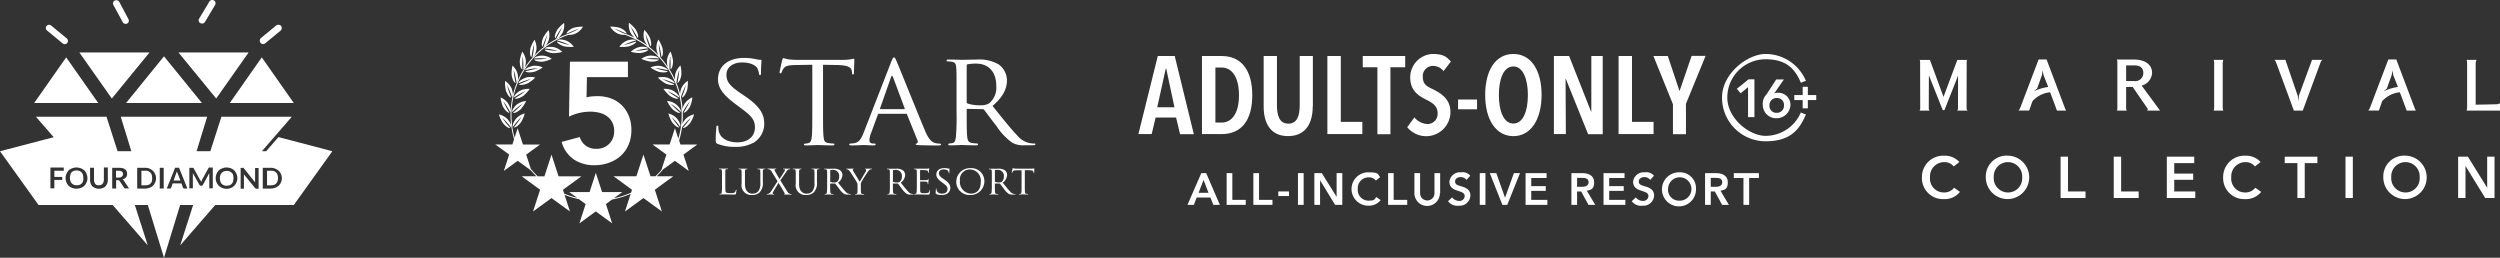 <svg xmlns="http://www.w3.org/2000/svg" width="456.3" height="47.042" viewBox="0 0 456.3 47.042">
  <rect x="0" y="0" width="456.3" height="47.042" fill="#333333" stroke="none"/>
  <g id="Grupo_208" data-name="Grupo 208" transform="translate(-6912 -3915)">
    <g id="Capa_1" data-name="Capa 1" transform="translate(6912 3914.991)">
      <g id="Grupo_204" data-name="Grupo 204" transform="translate(18.8)">
        <g id="Grupo_202" data-name="Grupo 202">
          <path id="Trazado_1522" data-name="Trazado 1522" d="M337.79,30.38a2.144,2.144,0,0,0-1.71-.78,2.589,2.589,0,0,0-2.61,2.76,2.523,2.523,0,0,0,2.55,2.78,2.208,2.208,0,0,0,1.83-.87l1.08.76a3.537,3.537,0,0,1-2.92,1.32,3.838,3.838,0,0,1-4.02-3.98,3.881,3.881,0,0,1,4.09-3.94,3.526,3.526,0,0,1,2.74,1.15l-1.02.81Z" fill="#fff"/>
          <path id="Trazado_1523" data-name="Trazado 1523" d="M347.68,28.42a3.961,3.961,0,1,1-4.03,3.94A3.8,3.8,0,0,1,347.68,28.42Zm.01,6.72a2.587,2.587,0,0,0,2.6-2.78,2.6,2.6,0,1,0-5.19,0A2.607,2.607,0,0,0,347.69,35.14Z" fill="#fff"/>
          <path id="Trazado_1524" data-name="Trazado 1524" d="M357.31,28.61h1.34v6.35h3.2v1.19H357.3V28.61Z" fill="#fff"/>
          <path id="Trazado_1525" data-name="Trazado 1525" d="M367.01,28.61h1.34v6.35h3.2v1.19H367V28.61Z" fill="#fff"/>
          <path id="Trazado_1526" data-name="Trazado 1526" d="M376.7,28.61h4.99v1.17h-3.65V31.7h3.46v1.13h-3.46v2.13h3.84v1.19h-5.19V28.61Z" fill="#fff"/>
          <path id="Trazado_1527" data-name="Trazado 1527" d="M392.77,30.38a2.144,2.144,0,0,0-1.71-.78,2.589,2.589,0,0,0-2.61,2.76A2.523,2.523,0,0,0,391,35.14a2.208,2.208,0,0,0,1.83-.87l1.08.76a3.537,3.537,0,0,1-2.92,1.32,3.838,3.838,0,0,1-4.02-3.98,3.881,3.881,0,0,1,4.09-3.94,3.526,3.526,0,0,1,2.74,1.15l-1.02.81Z" fill="#fff"/>
          <path id="Trazado_1528" data-name="Trazado 1528" d="M400.52,29.78h-2.31V28.61h5.96v1.17h-2.31v6.37h-1.34V29.78Z" fill="#fff"/>
          <path id="Trazado_1529" data-name="Trazado 1529" d="M409.3,28.61h1.34v7.54H409.3Z" fill="#fff"/>
          <path id="Trazado_1530" data-name="Trazado 1530" d="M420.23,28.42a3.961,3.961,0,1,1-4.03,3.94A3.8,3.8,0,0,1,420.23,28.42Zm.01,6.72a2.587,2.587,0,0,0,2.6-2.78,2.6,2.6,0,1,0-5.19,0A2.607,2.607,0,0,0,420.24,35.14Z" fill="#fff"/>
          <path id="Trazado_1531" data-name="Trazado 1531" d="M429.86,28.61h1.78l3.5,5.64h.02V28.61h1.34v7.54h-1.7l-3.58-5.82h-.02v5.82h-1.34Z" fill="#fff"/>
        </g>
        <g id="Grupo_203" data-name="Grupo 203">
          <path id="Trazado_1532" data-name="Trazado 1532" d="M338.6,13.78l-2.5,6.33h-.31l-2.53-6.36-.02,6.05a.515.515,0,0,0,.17.4H331.5a.436.436,0,0,0,.18-.37l-.02-8.48c0-.31-.09-.4-.09-.4h1.88l2.48,6.75,2.52-6.75h1.83a.55.55,0,0,0-.12.4l-.02,8.45a.511.511,0,0,0,.21.4H338.4a.43.43,0,0,0,.17-.4l.02-6.02Z" fill="#fff"/>
          <path id="Trazado_1533" data-name="Trazado 1533" d="M356.64,20.2l-1.25-3.35a4.962,4.962,0,0,0-3.22,1.62l-.61,1.72h-1.97s.18-.09.35-.52l3.35-8.81h1.45l3.34,8.84a3.907,3.907,0,0,0,.23.5h-1.68Zm-4.24-3.51a8.737,8.737,0,0,1,2.64-.81l-.85-2.15-.15-.87-.15.87-.88,2.45-.59.5Z" fill="#fff"/>
          <path id="Trazado_1534" data-name="Trazado 1534" d="M373.16,19.81l-2.7-3.93h-1.2v3.93c0,.34.18.38.18.38h-1.89s.11,0,.11-.38V11.29a.868.868,0,0,0-.11-.41h3.22c1.52,0,3.23.64,3.23,2.45a2.533,2.533,0,0,1-1.91,2.3l3.37,4.57h-2.39a.3.3,0,0,0,.09-.4Zm-.76-6.48c0-1.22-1.02-1.39-1.63-1.39h-1.51v2.87h1.51A1.464,1.464,0,0,0,372.4,13.33Z" fill="#fff"/>
          <path id="Trazado_1535" data-name="Trazado 1535" d="M385.22,20.2s.11-.11.11-.63v-8a1.13,1.13,0,0,0-.11-.63H387a2.438,2.438,0,0,0-.11.63v8a1.7,1.7,0,0,0,.11.63Z" fill="#fff"/>
          <path id="Trazado_1536" data-name="Trazado 1536" d="M405.12,10.93a.853.853,0,0,0-.37.47l-3.25,8.8h-1.62l-3.25-8.8a.852.852,0,0,0-.34-.47h2.04l2.27,6.62.09.95.11-1.05,2.39-6.51h1.91Z" fill="#fff"/>
          <path id="Trazado_1537" data-name="Trazado 1537" d="M420.47,20.2l-1.25-3.35A4.962,4.962,0,0,0,416,18.47l-.61,1.72h-1.97s.18-.09.35-.52l3.35-8.81h1.45l3.34,8.84a3.907,3.907,0,0,0,.23.5h-1.68Zm-4.24-3.51a8.737,8.737,0,0,1,2.64-.81l-.85-2.15-.15-.87-.15.87-.88,2.45-.59.5Z" fill="#fff"/>
          <path id="Trazado_1538" data-name="Trazado 1538" d="M433.24,10.95a1.215,1.215,0,0,0-.18.64v7.53l3.81-.08a1.121,1.121,0,0,0,.63-.2V20.2h-6.11s.11-.12.11-.63V11.58c0-.53-.11-.64-.11-.64h1.86Z" fill="#fff"/>
        </g>
      </g>
      <g id="Grupo_206" data-name="Grupo 206">
        <path id="Trazado_1539" data-name="Trazado 1539" d="M45.38,9.58H32.57l6.89,8.41Z" fill="#fff"/>
        <path id="Trazado_1540" data-name="Trazado 1540" d="M27.29,9.58H14.48l5.93,8.41Z" fill="#fff"/>
        <path id="Trazado_1541" data-name="Trazado 1541" d="M41.94,18.81H53.62l-5.84-8.33Z" fill="#fff"/>
        <path id="Trazado_1542" data-name="Trazado 1542" d="M12.08,10.48,6.24,18.81H17.93Z" fill="#fff"/>
        <path id="Trazado_1543" data-name="Trazado 1543" d="M29.93,18.81h6.93l-6.93-8.52-6.92,8.52Z" fill="#fff"/>
        <path id="Trazado_1544" data-name="Trazado 1544" d="M22.41,4.07a.6.6,0,0,0,.8.23.575.575,0,0,0,.24-.78L21.77.35a.638.638,0,0,0-.84-.23.565.565,0,0,0-.24.78l1.72,3.17Z" fill="#fff"/>
        <path id="Trazado_1545" data-name="Trazado 1545" d="M36.58,4.23A.612.612,0,0,0,37.42,4L39.26.91a.609.609,0,0,0-.2-.82.631.631,0,0,0-.84.2L36.34,3.42a.585.585,0,0,0,.24.82Z" fill="#fff"/>
        <path id="Trazado_1546" data-name="Trazado 1546" d="M8.6,5.59,11.4,7.9a.587.587,0,0,0,.84-.82L12.16,7,9.36,4.69a.588.588,0,0,0-.84.04.557.557,0,0,0,.04.82A.039.039,0,0,1,8.6,5.59Z" fill="#fff"/>
        <path id="Trazado_1547" data-name="Trazado 1547" d="M48.42,7.9l2.8-2.31a.646.646,0,0,0,.08-.86.7.7,0,0,0-.88-.08l-2.8,2.31a.646.646,0,0,0-.08.86A.616.616,0,0,0,48.42,7.9Z" fill="#fff"/>
        <g id="Grupo_205" data-name="Grupo 205">
          <path id="Trazado_1548" data-name="Trazado 1548" d="M27.45,31.52a1.228,1.228,0,0,0-.4-.27,1.1,1.1,0,0,0-.52-.08h-.72v2.66h.76a2.341,2.341,0,0,0,.52-.08.981.981,0,0,0,.4-.27.921.921,0,0,0,.24-.43,2.371,2.371,0,0,0,.04-.55,2.989,2.989,0,0,0-.08-.59.8.8,0,0,0-.24-.39Z" fill="#fff"/>
          <path id="Trazado_1549" data-name="Trazado 1549" d="M42.3,31.56a1.153,1.153,0,0,0-.92-.35,2.341,2.341,0,0,0-.52.08,1.651,1.651,0,0,0-.4.27.921.921,0,0,0-.24.43,1.817,1.817,0,0,0,0,1.13.921.921,0,0,0,.24.43,1.228,1.228,0,0,0,.4.27,1.1,1.1,0,0,0,.52.08,2.341,2.341,0,0,0,.52-.08.981.981,0,0,0,.4-.27.921.921,0,0,0,.24-.43.355.355,0,0,1,.02-.1,3.443,3.443,0,0,0,.06-.53,2.275,2.275,0,0,0-.08-.55.8.8,0,0,0-.24-.39Z" fill="#fff"/>
          <path id="Trazado_1550" data-name="Trazado 1550" d="M32.37,31.52s-.03-.08-.04-.12a.564.564,0,0,0-.04-.12l-.08.23s-.03.07-.04.1a.3.3,0,0,1-.04.1l-.44,1.25h1.24l-.48-1.25a1.883,1.883,0,0,0-.08-.2Z" fill="#fff"/>
          <path id="Trazado_1551" data-name="Trazado 1551" d="M22.45,31.76a.492.492,0,0,0-.2-.43,1.042,1.042,0,0,0-.6-.16h-.48v1.25h.48a1.107,1.107,0,0,0,.36-.04.837.837,0,0,0,.24-.16.4.4,0,0,0,.16-.2.571.571,0,0,0,.04-.27Z" fill="#fff"/>
          <path id="Trazado_1552" data-name="Trazado 1552" d="M50.82,25.03l-2.24,2.58H47.8l5.46-6.29H40.41l-2.02,6.29H35.88l1.93-6.29H22.04l1.93,6.29H21.46l-2.02-6.29H6.56L9.8,25.05,0,27.61l7.04,9.82H20.57l6.4,7.36-2.36-7.36h2.37l2.95,9.62,2.95-9.62h2.37l-2.36,7.36,6.39-7.36H53.62l7.04-9.82ZM11.64,30.62v.55H9.92V32.3h1.44v.55H9.92v1.53H9.2V30.59h2.44v.04Zm4.16,2.66a2.235,2.235,0,0,1-.4.63,1.722,1.722,0,0,1-.64.39,2.208,2.208,0,0,1-1.6,0,2.117,2.117,0,0,1-.64-.39,2.1,2.1,0,0,1-.4-.63,2.025,2.025,0,0,1,0-1.53,2.235,2.235,0,0,1,.4-.63,1.722,1.722,0,0,1,.64-.39,2.208,2.208,0,0,1,1.6,0,2.117,2.117,0,0,1,.64.39,1.7,1.7,0,0,1,.4.63,2.458,2.458,0,0,1,.16.74,1.706,1.706,0,0,1-.16.78Zm3.88-.39a1.759,1.759,0,0,1-.12.63,2.2,2.2,0,0,1-.32.51,1.386,1.386,0,0,1-.52.31,1.874,1.874,0,0,1-1.32,0,2.649,2.649,0,0,1-.52-.31,1.374,1.374,0,0,1-.32-.51,1.759,1.759,0,0,1-.12-.63V30.62h.72v2.27a.688.688,0,0,0,.08.39,1.018,1.018,0,0,0,.16.31.717.717,0,0,0,.28.2,1.5,1.5,0,0,0,.4.04,1.168,1.168,0,0,0,.36-.08.717.717,0,0,0,.28-.2.832.832,0,0,0,.16-.31,1.355,1.355,0,0,0,.08-.39V30.58h.72v2.31Zm3.24,1.53s-.12,0-.16-.04l-.12-.12-.8-1.21-.12-.12a.907.907,0,0,0-.16-.04H21.2v1.53h-.72V30.63h1.2a3.8,3.8,0,0,1,.59.06.277.277,0,0,1,.09.01,1.505,1.505,0,0,1,.48.23.905.905,0,0,1,.28.35.235.235,0,0,0,.02.08,1.35,1.35,0,0,1,.06.35,1.048,1.048,0,0,1-.04.35.762.762,0,0,1-.16.31l-.06.06a.525.525,0,0,1-.22.17,1.421,1.421,0,0,1-.36.16.73.73,0,0,1,.24.23l.96,1.41h-.64Zm5.4-1.13a1.644,1.644,0,0,1-1,.98,2.586,2.586,0,0,1-.8.16H25.04V30.64h1.48a1.791,1.791,0,0,1,.8.16,1.885,1.885,0,0,1,1.16,1.72,1.706,1.706,0,0,1-.16.78Zm1.56,1.13h-.72V30.63h.72Zm3.76,0s-.12,0-.16-.04-.08-.08-.08-.12l-.28-.78h-1.6l-.28.78a.575.575,0,0,1-.08.12c-.04.04-.08.04-.16.04h-.56l1.52-3.79h.72l1.52,3.79Zm5.2-.04H38.2V31.6l-1.16,2.15-.12.12a.414.414,0,0,1-.16.04h-.08s-.12,0-.16-.04l-.12-.12L35.2,31.6v2.78h-.64V30.63h.72l.04.04a.14.14,0,0,1,.04.08l1.16,2.11a.746.746,0,0,1,.12.16.69.69,0,0,1,.04.1.69.69,0,0,0,.04.1l.08-.2s.03-.07.04-.1a.69.69,0,0,1,.04-.1l1.16-2.11s0-.03.02-.04a.052.052,0,0,0,.02-.04l.04-.04h.72v3.79Zm4.32-1.09a1.822,1.822,0,0,1-1,1.02,2.08,2.08,0,0,1-1.6,0,1.892,1.892,0,0,1-1.04-1.02,2.025,2.025,0,0,1,0-1.53,2.235,2.235,0,0,1,.4-.63,1.722,1.722,0,0,1,.64-.39,2.08,2.08,0,0,1,1.6,0,1.707,1.707,0,0,1,1,1.02,1.65,1.65,0,0,1,.16.74,1.706,1.706,0,0,1-.16.78Zm4.04,1.17h-.36a.4.4,0,0,1-.16-.04.209.209,0,0,0-.06-.04c-.02,0-.04-.02-.06-.04l-2.04-2.5v2.62h-.6V30.67l.48-.04h.04a.039.039,0,0,1,.04.04l.04.08,2.04,2.54V30.67h.64v3.79Zm4.08-1.17a1.625,1.625,0,0,1-.4.59,1.722,1.722,0,0,1-.64.39,2.586,2.586,0,0,1-.8.16H47.96V30.64h1.48a1.791,1.791,0,0,1,.8.16,2.117,2.117,0,0,1,.64.39,1.927,1.927,0,0,1,.4.59,1.65,1.65,0,0,1,.16.74,1.706,1.706,0,0,1-.16.78Z" fill="#fff"/>
          <path id="Trazado_1553" data-name="Trazado 1553" d="M50.42,31.52a1.153,1.153,0,0,0-.92-.35h-.76v2.66h.76a2.341,2.341,0,0,0,.52-.08.981.981,0,0,0,.4-.27.921.921,0,0,0,.24-.43,1.931,1.931,0,0,0,0-1.1A.921.921,0,0,0,50.42,31.52Z" fill="#fff"/>
          <path id="Trazado_1554" data-name="Trazado 1554" d="M14.89,31.48a1.228,1.228,0,0,0-.4-.27,1.546,1.546,0,0,0-1.04,0,.981.981,0,0,0-.4.27h0a.855.855,0,0,0-.2.43,1.817,1.817,0,0,0,0,1.13.921.921,0,0,0,.24.43,1.228,1.228,0,0,0,.4.27,1.546,1.546,0,0,0,1.04,0,.981.981,0,0,0,.4-.27.921.921,0,0,0,.24-.43,2.371,2.371,0,0,0,.04-.55,2.989,2.989,0,0,0-.08-.59.921.921,0,0,0-.24-.43Z" fill="#fff"/>
        </g>
      </g>
      <g id="Grupo_207" data-name="Grupo 207">
        <path id="Trazado_1555" data-name="Trazado 1555" d="M95.09,22.33a6.462,6.462,0,0,0,.68-1.61,3.2,3.2,0,0,0-1.56.93c-.49.63-.74,1.26-.57,1.5a12.6,12.6,0,0,1,1.56-1.82,18.613,18.613,0,0,1-1.42,1.92c.27.1.82-.29,1.31-.93Z" fill="#fff"/>
        <path id="Trazado_1556" data-name="Trazado 1556" d="M93.14,23.36a19.594,19.594,0,0,1-1.49-1.87,11.525,11.525,0,0,1,1.62,1.76c.16-.25-.11-.87-.62-1.48a3.224,3.224,0,0,0-1.59-.88,6.125,6.125,0,0,0,.73,1.59c.51.61,1.07.99,1.34.88Z" fill="#fff"/>
        <path id="Trazado_1557" data-name="Trazado 1557" d="M94.33,19.08c-.59.54-.95,1.12-.82,1.38a12.466,12.466,0,0,1,1.85-1.52,19.787,19.787,0,0,1-1.73,1.65c.25.15.86-.15,1.45-.68a6.325,6.325,0,0,0,.95-1.47,3.163,3.163,0,0,0-1.69.65Z" fill="#fff"/>
        <path id="Trazado_1558" data-name="Trazado 1558" d="M92.98,20.58a18.818,18.818,0,0,1-1.14-2.1,11.369,11.369,0,0,1,1.29,2.02c.2-.21.04-.87-.36-1.57a3.186,3.186,0,0,0-1.41-1.14,6.318,6.318,0,0,0,.44,1.69c.4.69.88,1.16,1.17,1.1Z" fill="#fff"/>
        <path id="Trazado_1559" data-name="Trazado 1559" d="M94.89,16.58c-.68.43-1.12.93-1.05,1.22a11.507,11.507,0,0,1,2.09-1.17,19.311,19.311,0,0,1-1.99,1.32c.22.19.87,0,1.55-.42a6.442,6.442,0,0,0,1.19-1.29,3.265,3.265,0,0,0-1.78.34Z" fill="#fff"/>
        <path id="Trazado_1560" data-name="Trazado 1560" d="M93.3,17.82a19.107,19.107,0,0,1-.76-2.27,11.725,11.725,0,0,1,.92,2.21c.23-.18.19-.85-.08-1.61a3.2,3.2,0,0,0-1.19-1.37,6.274,6.274,0,0,0,.14,1.75c.27.75.67,1.3.96,1.29Z" fill="#fff"/>
        <path id="Trazado_1561" data-name="Trazado 1561" d="M95.88,14.21c-.74.3-1.27.72-1.25,1.01a12.373,12.373,0,0,1,2.26-.79,19.1,19.1,0,0,1-2.19.95c.19.22.86.15,1.6-.15a6.071,6.071,0,0,0,1.39-1.06,3.245,3.245,0,0,0-1.81.03Z" fill="#fff"/>
        <path id="Trazado_1562" data-name="Trazado 1562" d="M94.1,15.15a17.753,17.753,0,0,1-.35-2.37,11.5,11.5,0,0,1,.53,2.34c.26-.13.34-.81.2-1.59a3.19,3.19,0,0,0-.94-1.55,6.3,6.3,0,0,0-.16,1.74c.14.79.43,1.39.72,1.43Z" fill="#fff"/>
        <path id="Trazado_1563" data-name="Trazado 1563" d="M97.26,12.04c-.78.17-1.38.49-1.4.78a12.44,12.44,0,0,1,2.36-.39,19.7,19.7,0,0,1-2.33.56c.14.25.82.3,1.6.13a6.135,6.135,0,0,0,1.56-.8,3.2,3.2,0,0,0-1.79-.29Z" fill="#fff"/>
        <path id="Trazado_1564" data-name="Trazado 1564" d="M95.34,12.67a19.884,19.884,0,0,1,.06-2.39,11.876,11.876,0,0,1,.11,2.39c.28-.09.47-.74.47-1.54a3.221,3.221,0,0,0-.65-1.69,6.24,6.24,0,0,0-.46,1.69c0,.8.18,1.45.46,1.54Z" fill="#fff"/>
        <path id="Trazado_1565" data-name="Trazado 1565" d="M99,10.15c-.8.03-1.44.25-1.52.53a12.7,12.7,0,0,1,2.4.03,20,20,0,0,1-2.39.15c.1.27.75.44,1.55.41a6.168,6.168,0,0,0,1.67-.52A3.124,3.124,0,0,0,99,10.16Z" fill="#fff"/>
        <path id="Trazado_1566" data-name="Trazado 1566" d="M97,10.43a17.066,17.066,0,0,1,.48-2.34,12.539,12.539,0,0,1-.3,2.38c.29-.04.59-.64.73-1.43a3.207,3.207,0,0,0-.35-1.78,6.449,6.449,0,0,0-.75,1.58c-.14.79-.07,1.46.19,1.59Z" fill="#fff"/>
        <path id="Trazado_1567" data-name="Trazado 1567" d="M102.62,9.48a3.212,3.212,0,0,0-1.59-.88c-.79-.11-1.46,0-1.59.26a11.573,11.573,0,0,1,2.35.45,20.576,20.576,0,0,1-2.38-.27c.05.29.66.56,1.46.67a6.313,6.313,0,0,0,1.74-.22Z" fill="#fff"/>
        <path id="Trazado_1568" data-name="Trazado 1568" d="M99.9,6.3a15.96,15.96,0,0,1-.71,2.29c.29.01.7-.53.97-1.28a3.171,3.171,0,0,0-.03-1.81,6.046,6.046,0,0,0-1.01,1.43c-.28.75-.32,1.42-.09,1.6a19.876,19.876,0,0,1,.88-2.22Z" fill="#fff"/>
        <path id="Trazado_1569" data-name="Trazado 1569" d="M101.66,7.56c0,.29.56.67,1.32.91a6.273,6.273,0,0,0,1.75.08,3.186,3.186,0,0,0-1.41-1.14c-.76-.25-1.44-.26-1.61-.02a11.428,11.428,0,0,1,2.24.85,19.816,19.816,0,0,1-2.29-.68Z" fill="#fff"/>
        <path id="Trazado_1570" data-name="Trazado 1570" d="M102.6,4.95a15.2,15.2,0,0,1-1.1,2.13c.28.06.78-.4,1.18-1.09a3.212,3.212,0,0,0,.28-1.79,6.1,6.1,0,0,0-1.24,1.23c-.4.69-.56,1.35-.37,1.56A18.727,18.727,0,0,1,102.6,4.95Z" fill="#fff"/>
        <path id="Trazado_1571" data-name="Trazado 1571" d="M124.13,23.15c.17-.24-.08-.87-.57-1.5a3.2,3.2,0,0,0-1.56-.93,5.951,5.951,0,0,0,.68,1.61c.49.63,1.04,1.03,1.31.93a19.777,19.777,0,0,1-1.42-1.92,11.5,11.5,0,0,1,1.56,1.82Z" fill="#fff"/>
        <path id="Trazado_1572" data-name="Trazado 1572" d="M124.26,20.46c.12-.26-.23-.84-.82-1.38a3.19,3.19,0,0,0-1.69-.65,6.121,6.121,0,0,0,.95,1.47c.59.54,1.2.83,1.45.68a17.228,17.228,0,0,1-1.73-1.65,11.4,11.4,0,0,1,1.85,1.52Z" fill="#fff"/>
        <path id="Trazado_1573" data-name="Trazado 1573" d="M122.88,16.58a3.166,3.166,0,0,0-1.78-.34,6.442,6.442,0,0,0,1.19,1.29c.68.43,1.33.61,1.55.42a19.311,19.311,0,0,1-1.99-1.32,12.168,12.168,0,0,1,2.09,1.17c.07-.28-.37-.79-1.05-1.22Z" fill="#fff"/>
        <path id="Trazado_1574" data-name="Trazado 1574" d="M121.89,14.21a3.237,3.237,0,0,0-1.81-.03,6.321,6.321,0,0,0,1.39,1.06c.74.3,1.41.37,1.6.15a18.329,18.329,0,0,1-2.19-.95,12.121,12.121,0,0,1,2.26.79c.02-.29-.51-.71-1.25-1.01Z" fill="#fff"/>
        <path id="Trazado_1575" data-name="Trazado 1575" d="M120.51,12.04a3.2,3.2,0,0,0-1.79.29,6.136,6.136,0,0,0,1.56.8c.78.17,1.45.12,1.6-.13a17.869,17.869,0,0,1-2.33-.56,11.667,11.667,0,0,1,2.36.39c-.03-.29-.62-.61-1.4-.78Z" fill="#fff"/>
        <path id="Trazado_1576" data-name="Trazado 1576" d="M120.29,10.68c-.08-.28-.72-.5-1.52-.53a3.212,3.212,0,0,0-1.71.59,6.168,6.168,0,0,0,1.67.52c.8.03,1.45-.13,1.55-.41a18.067,18.067,0,0,1-2.39-.15,11.846,11.846,0,0,1,2.4-.03Z" fill="#fff"/>
        <path id="Trazado_1577" data-name="Trazado 1577" d="M116.73,8.59a3.269,3.269,0,0,0-1.59.88,6.313,6.313,0,0,0,1.74.22c.79-.11,1.41-.38,1.46-.67a20.345,20.345,0,0,1-2.38.27,12.492,12.492,0,0,1,2.35-.45c-.12-.26-.79-.36-1.59-.26Z" fill="#fff"/>
        <path id="Trazado_1578" data-name="Trazado 1578" d="M114.46,7.41a3.186,3.186,0,0,0-1.41,1.14,6.273,6.273,0,0,0,1.75-.08c.76-.25,1.32-.62,1.32-.91a19.816,19.816,0,0,1-2.29.68,12.116,12.116,0,0,1,2.24-.85c-.17-.24-.85-.22-1.61.02Z" fill="#fff"/>
        <path id="Trazado_1579" data-name="Trazado 1579" d="M103.87,21.29a8.6,8.6,0,0,1,1.85-.66,8.731,8.731,0,0,1,2.03-.24,6.78,6.78,0,0,1,1.65.2,4.011,4.011,0,0,1,1.39.63,3.168,3.168,0,0,1,.96,1.12,3.525,3.525,0,0,1,.35,1.65,3.216,3.216,0,0,1-.24,1.26,3.127,3.127,0,0,1-.67,1.01,3.066,3.066,0,0,1-1.02.67,3.419,3.419,0,0,1-1.3.24,3.157,3.157,0,0,1-1.97-.58,3.057,3.057,0,0,1-1.08-1.57l-3.31.89a5.719,5.719,0,0,0,2.22,3.2,6.622,6.622,0,0,0,3.79,1.05,7.681,7.681,0,0,0,2.65-.45,6.366,6.366,0,0,0,2.14-1.27,5.766,5.766,0,0,0,1.42-2.02,6.791,6.791,0,0,0,.51-2.69,6.7,6.7,0,0,0-.46-2.55,5.885,5.885,0,0,0-1.27-1.94,5.447,5.447,0,0,0-1.96-1.25,7.038,7.038,0,0,0-2.51-.43c-.33,0-.69.02-1.06.05a4.505,4.505,0,0,0-.93.18l.08-3.7h7.48V11.26H104.03l-.18,10.02Z" fill="#fff"/>
        <path id="Trazado_1580" data-name="Trazado 1580" d="M124.2,26.41l-.25-.77a16.052,16.052,0,0,0,.54-2.4h0a12.66,12.66,0,0,1,1.62-1.76,18.091,18.091,0,0,1-1.49,1.87c.27.11.83-.27,1.34-.88a6.125,6.125,0,0,0,.73-1.59,3.224,3.224,0,0,0-1.59.88,3.6,3.6,0,0,0-.55.86,15.266,15.266,0,0,0,.07-2.13h0a12.416,12.416,0,0,1,1.29-2.02,17.966,17.966,0,0,1-1.14,2.1c.28.06.77-.41,1.17-1.1a6.318,6.318,0,0,0,.44-1.69,3.186,3.186,0,0,0-1.41,1.14,3.643,3.643,0,0,0-.39.93,14.686,14.686,0,0,0-.3-2.11h0a12.442,12.442,0,0,1,.92-2.21,19.107,19.107,0,0,1-.76,2.27c.29.01.69-.53.96-1.29a6.274,6.274,0,0,0,.14-1.75,3.2,3.2,0,0,0-1.19,1.37,4.022,4.022,0,0,0-.23,1,16.409,16.409,0,0,0-.68-2.05l.02.02a11.166,11.166,0,0,1,.53-2.34,18.221,18.221,0,0,1-.35,2.37c.29-.04.58-.64.72-1.43a6.3,6.3,0,0,0-.16-1.74,3.249,3.249,0,0,0-.94,1.55,3.9,3.9,0,0,0-.05,1.05,15.709,15.709,0,0,0-1.04-1.94c.01,0,.03.02.04.03a11.828,11.828,0,0,1,.11-2.39,19.884,19.884,0,0,1,.06,2.39c.28-.09.46-.74.46-1.54a6.24,6.24,0,0,0-.46-1.69,3.221,3.221,0,0,0-.65,1.69,3.671,3.671,0,0,0,.15,1.09,15.872,15.872,0,0,0-1.4-1.78c.02,0,.04.02.07.02a11.6,11.6,0,0,1-.3-2.38,21.313,21.313,0,0,1,.48,2.34c.26-.14.33-.81.19-1.59a6.091,6.091,0,0,0-.75-1.58,3.207,3.207,0,0,0-.35,1.78,3.493,3.493,0,0,0,.36,1.08,15.941,15.941,0,0,0-1.73-1.55c.03,0,.06.02.09.02a11.127,11.127,0,0,1-.71-2.29,20.714,20.714,0,0,1,.88,2.22c.23-.18.18-.85-.09-1.6a6.046,6.046,0,0,0-1.01-1.43,3.182,3.182,0,0,0-.03,1.81,3.252,3.252,0,0,0,.57,1.03,15.635,15.635,0,0,0-2.03-1.26.563.563,0,0,0,.13,0,11.769,11.769,0,0,1-1.1-2.13,18.727,18.727,0,0,1,1.25,2.04c.2-.22.03-.87-.37-1.56a6.367,6.367,0,0,0-1.24-1.23,3.212,3.212,0,0,0,.28,1.79,3.317,3.317,0,0,0,.78.95,14.141,14.141,0,0,0-1.55-.66h0a.254.254,0,0,1-.07-.02c-.11-.04-.22-.08-.33-.11a14.548,14.548,0,0,1-1.78-.87c.01-.03,1.77.68,2.24.92.02-.29-.51-.79-1.25-1.08a6.343,6.343,0,0,0-1.74-.21,3.24,3.24,0,0,0,1.32,1.24,2.716,2.716,0,0,0,1.38.25,15.6,15.6,0,0,1,10.22,16.68,15.232,15.232,0,0,1-.48,2.27l-.62-1.9-.97,2.97H119.1l2.53,1.84-.92,2.82c-.34.4-.7.78-1.07,1.14h-.91l-1.29-3.96-1.29,3.96h-4.17l3.37,2.46-.17.54a15.892,15.892,0,0,1-3.13,1.01l1.54-1.12h-3.7l-1.14-3.52-1.14,3.52h-3.7l1.41,1.03a16.377,16.377,0,0,1-2.34-.75l-.23-.7,3.37-2.46h-4.17l-1.29-3.96-1.29,3.96H98.14a16.112,16.112,0,0,1-1.25-1.36l-.85-2.6,2.53-1.84H95.45l-.97-2.97-.56,1.72a15.489,15.489,0,0,1,9.81-18.76,2.821,2.821,0,0,0,1.35-.26,3.166,3.166,0,0,0,1.32-1.24,6.343,6.343,0,0,0-1.74.21c-.74.3-1.27.79-1.25,1.08.47-.24,2.23-.95,2.24-.92a11.48,11.48,0,0,1-2.17,1,.031.031,0,0,1,.02.01A15.683,15.683,0,0,0,93.32,18.93a15.464,15.464,0,0,0,.51,6.49l-.31.96H90.4l2.53,1.84-.97,2.98,2.53-1.84,2.4,1.74a14.691,14.691,0,0,0,1,1.08H95.21l3.37,2.46-1.29,3.97,3.37-2.45,3.37,2.45-.99-3.04a16.211,16.211,0,0,0,2.62.79l1.23.9-1.14,3.52,2.99-2.18,2.99,2.17-1.14-3.52,1.12-.82a16.311,16.311,0,0,0,3.4-1.03l-1.04,3.21,3.37-2.45,3.37,2.45-1.29-3.97,3.37-2.46h-3.02c.41-.4.79-.82,1.16-1.26l2.15-1.56,2.53,1.84-.97-2.97,2.53-1.84h-3.12Z" fill="#fff"/>
        <path id="Trazado_1581" data-name="Trazado 1581" d="M137.49,26.09a4.046,4.046,0,0,0,2-3.53c0-1.78-.9-3.22-3.51-4.99l-.61-.41c-2.12-1.44-2.78-2.19-2.78-3.51,0-1.46,1.29-2.24,2.85-2.24,1.92,0,2.63.78,2.78,1.02a4.165,4.165,0,0,1,.32,1.02c.02.17.05.27.19.27s.17-.15.17-.46a21.452,21.452,0,0,1,.1-2.19c0-.12-.05-.15-.22-.15a2.766,2.766,0,0,1-.76-.1,10.487,10.487,0,0,0-2.22-.24c-2.83,0-4.75,1.46-4.75,3.9,0,1.44.76,2.7,3.07,4.43l.97.73c1.9,1.41,2.7,2.12,2.7,3.6,0,1.56-1.1,2.75-3.22,2.75-1.44,0-3.04-.54-3.39-2.05a3.226,3.226,0,0,1-.07-.76c0-.18-.07-.24-.19-.24s-.17.12-.17.34c-.02.34-.12,1.17-.12,2.19,0,.56.02.63.32.78a7.964,7.964,0,0,0,3.12.56,6.611,6.611,0,0,0,3.41-.73Z" fill="#fff"/>
        <path id="Trazado_1582" data-name="Trazado 1582" d="M142.44,13.39c.1,0,.17-.02.22-.19a3.381,3.381,0,0,1,.34-.66c.32-.49.83-.63,2.17-.66l3.09-.05v8.7c0,2,0,3.63-.1,4.48-.07.61-.19,1.02-.63,1.12a2.756,2.756,0,0,1-.63.1c-.12,0-.17.07-.17.15,0,.12.1.17.34.17.63,0,2.12-.07,2.22-.07.12,0,1.49.07,2.66.07.24,0,.34-.07.34-.17a.151.151,0,0,0-.17-.17,7.984,7.984,0,0,1-.97-.1c-.66-.1-.76-.49-.83-1.1-.1-.85-.1-2.48-.1-4.48v-8.7l2.68.05c2.05.05,2.51.51,2.58,1.14l.02.22c.02.29.07.37.17.37s.19-.1.19-.27c0-.24.07-1.73.07-2.36,0-.12,0-.24-.1-.24s-.29.05-.61.1a10.371,10.371,0,0,1-1.53.1H145.6a15.871,15.871,0,0,1-1.68-.1,7.61,7.61,0,0,1-.95-.24c-.07,0-.17.27-.22.39-.02.17-.46,2.02-.46,2.24a.165.165,0,0,0,.15.17Z" fill="#fff"/>
        <path id="Trazado_1583" data-name="Trazado 1583" d="M165.55,20.9l1.92,4.75a.387.387,0,0,1-.19.56c-.1.05-.15.05-.15.15,0,.12.34.12.76.15,1.49.05,3.07.05,3.39.05.24,0,.49-.05.49-.17s-.15-.17-.27-.17a2.835,2.835,0,0,1-.85-.12c-.46-.15-1.05-.41-1.83-2.27-1.32-3.14-4.75-11.69-5.14-12.57-.22-.46-.29-.76-.51-.76-.15,0-.24.12-.51.8l-5.04,12.96c-.41,1.05-.83,1.78-1.8,1.9-.17.02-.49.05-.63.05a.18.18,0,0,0-.19.17c0,.12.15.17.41.17.88,0,1.95-.07,2.17-.07.24,0,1.41.07,1.92.07.19,0,.32-.05.32-.17,0-.1-.05-.17-.22-.17h-.19c-.37,0-.73-.15-.73-.56a4.141,4.141,0,0,1,.32-1.39l1.22-3.31a.227.227,0,0,1,.22-.17h4.94c.12,0,.15.02.19.12Zm-.51-.97H160.7c-.07,0-.1-.05-.07-.15l2-5.68c.12-.32.24-.32.37,0l2.12,5.68c.02.1.02.15-.07.15Z" fill="#fff"/>
        <path id="Trazado_1584" data-name="Trazado 1584" d="M188.79,26.21a4.2,4.2,0,0,1-.76-.07,3.92,3.92,0,0,1-2.39-1.44c-1.24-1.29-2.73-3.17-4.48-5.36,2-1.71,2.63-3.19,2.63-4.73a3.627,3.627,0,0,0-1.49-2.83,7.005,7.005,0,0,0-3.99-.9c-.66,0-2.46.05-2.68.05-.12,0-1.56-.05-2.53-.05-.24,0-.34.05-.34.17a.213.213,0,0,0,.17.17,5.706,5.706,0,0,1,.73.05c.71.1.83.44.88,1.14.05.66.05,1.24.05,4.46v3.65a42.809,42.809,0,0,1-.12,4.48c-.1.61-.15,1-.56,1.1a2.926,2.926,0,0,1-.66.1.167.167,0,0,0-.17.17c0,.12.12.17.34.17.66,0,2.09-.07,2.12-.07.1,0,1.46.07,2.63.07.24,0,.34-.07.34-.17a.151.151,0,0,0-.17-.17,7.7,7.7,0,0,1-.95-.1c-.66-.1-.78-.49-.85-1.1-.1-.85-.1-2.46-.1-4.46v-.49c0-.12.05-.17.15-.17l2.73.05a.315.315,0,0,1,.29.12c.46.56,1.41,1.9,2.31,3.02a10.9,10.9,0,0,0,2.92,3.04,4.356,4.356,0,0,0,2.29.41h1.34c.39,0,.51-.05.51-.17a.187.187,0,0,0-.19-.17Zm-8.23-7.36a2.8,2.8,0,0,1-1.61.37,7.206,7.206,0,0,1-2.36-.32.306.306,0,0,1-.15-.27V11.98a.259.259,0,0,1,.17-.24,9.227,9.227,0,0,1,1.53-.12c2.29,0,3.7,1.49,3.7,4.07a3.713,3.713,0,0,1-1.29,3.17Z" fill="#fff"/>
        <path id="Trazado_1585" data-name="Trazado 1585" d="M134.37,34.64s-.06.04-.07.08a.7.7,0,0,1-.15.35c-.15.18-.44.19-.78.19-.51,0-.76-.04-.86-.15-.12-.11-.13-.49-.13-1.41V31.23c.01-.22.05-.32.24-.35.07,0,.17-.01.21-.01.02,0,.05-.02.05-.04,0-.04-.04-.05-.1-.05-.2,0-.68.01-.71.01s-.44-.01-.74-.01c-.07,0-.1.01-.1.05a.064.064,0,0,0,.05.05,1.548,1.548,0,0,1,.22.01c.21.03.25.13.27.35.01.2.01.38.01,1.35v1.1a11.636,11.636,0,0,1-.04,1.35c-.03.18-.04.3-.17.33a1.381,1.381,0,0,1-.2.03.047.047,0,0,0-.05.05c0,.04.04.05.1.05.1,0,.24,0,.38-.01h.27c.19,0,.41,0,.71.01s.66.02,1.13.02c.35,0,.37-.02.41-.17a4.147,4.147,0,0,0,.1-.63c0-.07-.01-.1-.04-.1Z" fill="#fff"/>
        <path id="Trazado_1586" data-name="Trazado 1586" d="M139.58,30.79c-.19,0-.5.01-.54.01s-.41-.01-.7-.01c-.07,0-.1.01-.1.05a.054.054,0,0,0,.05.05,1.548,1.548,0,0,1,.22.01c.21.03.25.15.26.35s.01.38.01,1.35v.79a2.328,2.328,0,0,1-.37,1.52,1.3,1.3,0,0,1-1,.44,1.232,1.232,0,0,1-.96-.34c-.28-.25-.48-.63-.48-1.53V32.6c0-.97,0-1.15.01-1.35s.05-.32.22-.35a1.1,1.1,0,0,1,.16-.01.065.065,0,0,0,.06-.05c0-.04-.04-.05-.11-.05-.19,0-.6.01-.66.01s-.45-.01-.74-.01c-.07,0-.1.01-.1.05a.064.064,0,0,0,.05.05,1.548,1.548,0,0,1,.22.01c.21.03.25.15.27.35s.01.38.01,1.35v.92a1.777,1.777,0,0,0,1.92,2.08,1.933,1.933,0,0,0,1.35-.46,2.389,2.389,0,0,0,.6-1.88V31.24c.01-.21.05-.31.23-.35a1.1,1.1,0,0,1,.16-.01.054.054,0,0,0,.05-.05c0-.04-.03-.05-.1-.05Z" fill="#fff"/>
        <path id="Trazado_1587" data-name="Trazado 1587" d="M144.39,35.42a1.122,1.122,0,0,1-.22-.04.646.646,0,0,1-.37-.27c-.14-.17-1.24-1.99-1.37-2.18l1.04-1.52c.18-.27.3-.43.49-.49a.958.958,0,0,1,.22-.03.075.075,0,0,0,.07-.06c0-.03-.03-.04-.1-.04-.22,0-.49.01-.54.01s-.33-.01-.57-.01c-.08,0-.11.01-.11.04a.058.058,0,0,0,.06.06,1.283,1.283,0,0,1,.18.01c.07.02.11.06.11.1a.352.352,0,0,1-.07.22c-.06.13-.74,1.19-.93,1.46-.34-.54-.58-.99-.85-1.48a.474.474,0,0,1-.07-.21.1.1,0,0,1,.08-.1,1.087,1.087,0,0,1,.18-.01.058.058,0,0,0,.06-.06c0-.03-.02-.04-.11-.04-.22,0-.57.01-.63.01s-.57-.01-.76-.01c-.08,0-.11.01-.11.04a.064.064,0,0,0,.06.06,1.157,1.157,0,0,1,.27.04.9.9,0,0,1,.49.49l1.03,1.68-1.16,1.8c-.21.32-.34.43-.53.49a1.672,1.672,0,0,1-.24.04c-.04,0-.05.03-.05.06s0,.04.06.04c.21,0,.54-.02.59-.02s.49.02.64.02c.04,0,.08-.01.08-.04a.058.058,0,0,0-.06-.06.528.528,0,0,1-.12-.01c-.06-.01-.1-.04-.1-.1a.573.573,0,0,1,.08-.28l.99-1.64c.39.63.74,1.24,1.1,1.85.06.1,0,.17-.04.18-.02,0-.04.03-.04.05s.03.04.2.05c.35.01.66.01,1.06.01.06,0,.09-.02.09-.05s-.01-.05-.05-.05Z" fill="#fff"/>
        <path id="Trazado_1588" data-name="Trazado 1588" d="M149.46,30.79c-.19,0-.5.01-.54.01s-.41-.01-.7-.01c-.07,0-.1.01-.1.05a.054.054,0,0,0,.05.05,1.548,1.548,0,0,1,.22.01c.21.03.25.15.26.35s.01.38.01,1.35v.79a2.328,2.328,0,0,1-.37,1.52,1.3,1.3,0,0,1-1,.44,1.232,1.232,0,0,1-.96-.34c-.28-.25-.48-.63-.48-1.53V32.6c0-.97,0-1.15.01-1.35s.05-.32.22-.35a1.1,1.1,0,0,1,.16-.01.065.065,0,0,0,.06-.05c0-.04-.04-.05-.11-.05-.19,0-.6.01-.66.01s-.45-.01-.74-.01c-.07,0-.1.01-.1.05a.064.064,0,0,0,.05.05,1.548,1.548,0,0,1,.22.01c.21.03.25.15.27.35s.01.38.01,1.35v.92a1.777,1.777,0,0,0,1.92,2.08,1.933,1.933,0,0,0,1.35-.46,2.389,2.389,0,0,0,.6-1.88V31.24c.01-.21.05-.31.23-.35a1.1,1.1,0,0,1,.16-.01.054.054,0,0,0,.05-.05c0-.04-.03-.05-.1-.05Z" fill="#fff"/>
        <path id="Trazado_1589" data-name="Trazado 1589" d="M155.26,35.42a1.68,1.68,0,0,1-.23-.02,1.167,1.167,0,0,1-.72-.43c-.38-.39-.82-.96-1.35-1.62a1.848,1.848,0,0,0,.8-1.43,1.089,1.089,0,0,0-.45-.85,2.1,2.1,0,0,0-1.21-.27c-.2,0-.74.01-.81.01-.04,0-.47-.01-.77-.01-.07,0-.1.01-.1.05a.064.064,0,0,0,.05.05,1.548,1.548,0,0,1,.22.01c.21.03.25.13.27.35.01.2.01.38.01,1.35v1.1a11.636,11.636,0,0,1-.04,1.35c-.03.18-.04.3-.17.33a1.381,1.381,0,0,1-.2.03.047.047,0,0,0-.05.05c0,.04.04.05.1.05.2,0,.63-.02.64-.02.03,0,.44.02.8.02.07,0,.1-.02.1-.05s0-.05-.05-.05a1.678,1.678,0,0,1-.29-.03c-.2-.03-.24-.15-.26-.33-.03-.26-.03-.74-.03-1.35v-.15s.01-.05.04-.05h.82a.279.279,0,0,1,.09.05c.14.17.43.57.7.91a3.387,3.387,0,0,0,.88.92,1.264,1.264,0,0,0,.69.13h.4c.12,0,.15-.01.15-.05a.056.056,0,0,0-.06-.05Zm-2.49-2.22a.861.861,0,0,1-.49.11,1.9,1.9,0,0,1-.71-.1.081.081,0,0,1-.04-.08V31.12s.02-.06.05-.07a3.365,3.365,0,0,1,.46-.04,1.084,1.084,0,0,1,1.12,1.23A1.127,1.127,0,0,1,152.77,33.2Z" fill="#fff"/>
        <path id="Trazado_1590" data-name="Trazado 1590" d="M159.07,30.79c-.13,0-.59.01-.63.01s-.28-.01-.45-.01c-.07,0-.1.01-.1.04s.04.06.1.07.1.07.1.16a.668.668,0,0,1-.11.32c-.12.21-.93,1.55-1.06,1.81l-1.18-1.95a.542.542,0,0,1-.09-.24.105.105,0,0,1,.08-.1c.06-.02.1-.04.1-.07s-.01-.04-.09-.04c-.25,0-.52.01-.56.01s-.52-.01-.64-.01c-.06,0-.08.01-.08.04a.067.067,0,0,0,.07.06.6.6,0,0,1,.27.09,1.618,1.618,0,0,1,.43.46c.22.33,1.1,1.72,1.15,1.82a1.085,1.085,0,0,1,.14.64v.54c0,.1,0,.37-.01.63-.01.18-.06.3-.19.33a1.251,1.251,0,0,1-.19.03.047.047,0,0,0-.05.05c0,.04.03.05.1.05.19,0,.6-.02.63-.02s.46.02.82.02c.07,0,.1-.02.1-.05a.047.047,0,0,0-.05-.05,1.587,1.587,0,0,1-.29-.03c-.19-.03-.24-.15-.25-.33-.02-.26-.02-.52-.02-.63V33.9a1.279,1.279,0,0,1,.08-.63c.13-.27,1.05-1.74,1.26-1.99a1.131,1.131,0,0,1,.32-.31.642.642,0,0,1,.3-.08.077.077,0,0,0,.08-.07c0-.02-.04-.04-.08-.04Z" fill="#fff"/>
        <path id="Trazado_1591" data-name="Trazado 1591" d="M166.71,35.42a1.68,1.68,0,0,1-.23-.02,1.167,1.167,0,0,1-.72-.43c-.38-.39-.82-.96-1.35-1.62a1.848,1.848,0,0,0,.8-1.43,1.089,1.089,0,0,0-.45-.85,2.1,2.1,0,0,0-1.21-.27c-.2,0-.74.01-.81.01-.04,0-.47-.01-.77-.01-.07,0-.1.01-.1.05a.064.064,0,0,0,.05.05,1.548,1.548,0,0,1,.22.01c.21.03.25.13.27.35.01.2.01.38.01,1.35v1.1a11.636,11.636,0,0,1-.04,1.35c-.03.18-.04.3-.17.33a1.381,1.381,0,0,1-.2.03.047.047,0,0,0-.05.05c0,.04.04.05.1.05.2,0,.63-.02.64-.02.03,0,.44.02.8.02.07,0,.1-.02.1-.05s0-.05-.05-.05a1.678,1.678,0,0,1-.29-.03c-.2-.03-.24-.15-.26-.33-.03-.26-.03-.74-.03-1.35v-.15s.01-.05.04-.05h.82a.279.279,0,0,1,.09.05c.14.17.43.57.7.91a3.387,3.387,0,0,0,.88.92,1.264,1.264,0,0,0,.69.13h.4c.12,0,.15-.01.15-.05a.056.056,0,0,0-.06-.05Zm-2.49-2.22a.861.861,0,0,1-.49.11,1.9,1.9,0,0,1-.71-.1.081.081,0,0,1-.04-.08V31.12s.02-.06.05-.07a3.365,3.365,0,0,1,.46-.04,1.084,1.084,0,0,1,1.12,1.23A1.127,1.127,0,0,1,164.22,33.2Z" fill="#fff"/>
        <path id="Trazado_1592" data-name="Trazado 1592" d="M169.73,34.67a.139.139,0,0,0-.07.1.48.48,0,0,1-.29.43,2.06,2.06,0,0,1-.65.07c-.64,0-.76-.08-.77-.5V33.18a.039.039,0,0,1,.04-.04c.11,0,.8,0,.98.03.25.03.31.1.33.19a.559.559,0,0,1,.03.21c0,.04.01.06.04.06s.06-.07.06-.12a3.755,3.755,0,0,1,.03-.4,2.567,2.567,0,0,1,.05-.35c0-.04-.01-.05-.04-.05s-.05.04-.1.08c-.07.07-.16.07-.32.09s-1,.01-1.08.01c-.04,0-.04-.02-.04-.07v-1.7s0-.07.04-.07c.07,0,.82,0,.93.02.35.04.42.09.46.19a.685.685,0,0,1,.04.22c0,.05.01.08.05.08s.05-.04.06-.07c.01-.07.03-.35.04-.41a1.812,1.812,0,0,1,.05-.29c0-.03,0-.06-.03-.06a.318.318,0,0,0-.09.03c-.05,0-.17.03-.29.04h-1.55c-.04,0-.46-.01-.75-.01-.07,0-.1.01-.1.05a.064.064,0,0,0,.05.05,1.548,1.548,0,0,1,.22.01c.21.03.25.13.27.35.01.2.01.38.01,1.35v1.1a11.636,11.636,0,0,1-.04,1.35c-.03.18-.04.31-.17.33-.06,0-.14.03-.2.03a.047.047,0,0,0-.05.05c0,.04.04.05.1.05.1,0,.25,0,.38-.01h.28c.1,0,.27,0,.54.01s.64.02,1.13.02c.25,0,.32,0,.36-.16a4.624,4.624,0,0,0,.09-.6c0-.04,0-.1-.04-.1Z" fill="#fff"/>
        <path id="Trazado_1593" data-name="Trazado 1593" d="M172.39,32.8l-.18-.13c-.64-.43-.84-.66-.84-1.06,0-.44.39-.68.86-.68.58,0,.8.24.84.31a1.244,1.244,0,0,1,.1.31c0,.05.01.08.06.08s.05-.04.05-.14a6.368,6.368,0,0,1,.03-.66c0-.04-.01-.04-.07-.04a.822.822,0,0,1-.23-.03,2.923,2.923,0,0,0-.67-.07c-.85,0-1.44.44-1.44,1.18,0,.43.23.82.93,1.34l.29.22c.57.43.82.64.82,1.09,0,.47-.33.83-.97.83a.947.947,0,0,1-1.02-.62,1.063,1.063,0,0,1-.02-.23c0-.05-.02-.07-.06-.07s-.05.04-.05.1c0,.1-.04.35-.04.66,0,.17,0,.19.1.24a2.277,2.277,0,0,0,.94.17,1.953,1.953,0,0,0,1.03-.22,1.224,1.224,0,0,0,.6-1.07c0-.54-.27-.97-1.06-1.51Z" fill="#fff"/>
        <path id="Trazado_1594" data-name="Trazado 1594" d="M177.11,30.7a2.48,2.48,0,0,0-2.57,2.44,2.4,2.4,0,0,0,2.53,2.46,2.51,2.51,0,0,0,2.6-2.55,2.377,2.377,0,0,0-2.56-2.35Zm.15,4.65a2.116,2.116,0,0,1-2.05-2.37,1.8,1.8,0,0,1,1.86-2.04,2.029,2.029,0,0,1,1.94,2.29C179.01,35.04,177.84,35.35,177.26,35.35Z" fill="#fff"/>
        <path id="Trazado_1595" data-name="Trazado 1595" d="M185.32,35.42a1.68,1.68,0,0,1-.23-.02,1.167,1.167,0,0,1-.72-.43c-.38-.39-.82-.96-1.35-1.62a1.848,1.848,0,0,0,.8-1.43,1.089,1.089,0,0,0-.45-.85,2.1,2.1,0,0,0-1.21-.27c-.2,0-.74.01-.81.01-.04,0-.47-.01-.77-.01-.07,0-.1.01-.1.05a.064.064,0,0,0,.05.05,1.548,1.548,0,0,1,.22.01c.21.03.25.13.27.35.01.2.01.38.01,1.35v1.1a11.636,11.636,0,0,1-.04,1.35c-.03.18-.04.3-.17.33a1.381,1.381,0,0,1-.2.03.047.047,0,0,0-.05.05c0,.04.04.05.1.05.2,0,.63-.02.64-.02.03,0,.44.02.8.02.07,0,.1-.02.1-.05s0-.05-.05-.05a1.678,1.678,0,0,1-.29-.03c-.2-.03-.24-.15-.26-.33-.03-.26-.03-.74-.03-1.35v-.15s.01-.05.04-.05h.82a.279.279,0,0,1,.09.05c.14.17.43.57.7.91a3.387,3.387,0,0,0,.88.92,1.264,1.264,0,0,0,.69.13h.4c.12,0,.15-.01.15-.05a.056.056,0,0,0-.06-.05Zm-2.49-2.22a.861.861,0,0,1-.49.11,1.9,1.9,0,0,1-.71-.1.081.081,0,0,1-.04-.08V31.12s.02-.06.05-.07a3.365,3.365,0,0,1,.46-.04,1.084,1.084,0,0,1,1.12,1.23A1.127,1.127,0,0,1,182.83,33.2Z" fill="#fff"/>
        <path id="Trazado_1596" data-name="Trazado 1596" d="M188.75,30.74s-.09.01-.18.03a4.006,4.006,0,0,1-.46.03h-2.44a3.682,3.682,0,0,1-.51-.03,2.393,2.393,0,0,1-.29-.07c-.02,0-.05.08-.07.12,0,.05-.14.61-.14.68a.045.045,0,0,0,.04.05c.03,0,.05,0,.07-.06a1.144,1.144,0,0,1,.1-.2c.1-.15.25-.19.66-.2h.93V33.7c0,.6,0,1.1-.03,1.35-.02.18-.06.31-.19.34a1.251,1.251,0,0,1-.19.03c-.04,0-.05.02-.05.04,0,.04.03.05.1.05.19,0,.64-.02.67-.02s.45.02.8.02c.07,0,.1-.02.1-.05s0-.05-.05-.05a1.587,1.587,0,0,1-.29-.03c-.2-.03-.23-.15-.25-.33-.03-.26-.03-.75-.03-1.35V31.07h.81c.62.03.76.17.78.36v.07c.01.09.03.11.06.11s.06-.03.06-.08c0-.07.02-.52.02-.71,0-.04,0-.07-.03-.07Z" fill="#fff"/>
      </g>
      <g id="ADULTS-ONLY-16" transform="translate(207.78 9.86)">
        <g id="Grupo_154" data-name="Grupo 154" transform="translate(0 0)">
          <path id="Trazado_1158" data-name="Trazado 1158" d="M7.6,15.753l-.718-3.019H3.142l-.718,3.019H0L3.538,1.5H6.631L10.12,15.777H7.6ZM5.073,3.776H5L3.439,10.853H6.582L5.073,3.776Z" transform="translate(0 -1.129)" fill="#fff"/>
          <path id="Trazado_1159" data-name="Trazado 1159" d="M50.463,15.753H46.9V1.5h3.588c3.637,0,5.592,2.648,5.592,7.151s-1.905,7.1-5.592,7.1ZM50.488,3.6H49.35V13.649h1.138c1.856,0,3.167-1.683,3.167-5S52.344,3.6,50.488,3.6Z" transform="translate(-35.295 -1.129)" fill="#fff"/>
          <path id="Trazado_1160" data-name="Trazado 1160" d="M101.357,10.7c0,2.994-1.237,5.419-4.5,5.419S92.4,13.7,92.4,10.7V1.5h2.425v8.982c0,1.782.4,3.365,2.078,3.365s2.078-1.584,2.078-3.365V1.5h2.4v9.2Z" transform="translate(-69.537 -1.129)" fill="#fff"/>
          <path id="Trazado_1161" data-name="Trazado 1161" d="M139.4,15.753V1.5h2.45V13.526h3.934v2.227h-6.359Z" transform="translate(-104.907 -1.129)" fill="#fff"/>
          <path id="Trazado_1162" data-name="Trazado 1162" d="M170.548,3.554V15.777h-2.375V3.554H165.5V1.5h7.745V3.554h-2.672Z" transform="translate(-124.549 -1.129)" fill="#fff"/>
          <path id="Trazado_1163" data-name="Trazado 1163" d="M204.931,3.118a2.5,2.5,0,0,0-1.98-.94,1.848,1.848,0,0,0-1.806,2c0,1.41.792,1.757,1.98,2.326,1.386.718,3.068,1.732,3.068,4.157a4.442,4.442,0,0,1-7.893,2.7l1.311-1.782a3.314,3.314,0,0,0,2.45,1.212,1.85,1.85,0,0,0,1.782-2c0-1.287-.916-1.881-2.128-2.474-1.534-.767-2.87-1.732-2.87-4.083A4.279,4.279,0,0,1,202.878,0c2,0,2.6.495,3.39,1.386Z" transform="translate(-149.233 0)" fill="#fff"/>
          <path id="Trazado_1164" data-name="Trazado 1164" d="M235.8,35.382V33.6h3.464v1.782Z" transform="translate(-177.454 -25.286)" fill="#fff"/>
          <path id="Trazado_1165" data-name="Trazado 1165" d="M260.947,14.995c-3.192,0-5.147-3.019-5.147-7.522S257.705,0,260.947,0s5.147,2.994,5.147,7.473S264.139,14.995,260.947,14.995Zm0-12.718c-1.782,0-2.648,2.276-2.648,5.2s.866,5.221,2.648,5.221,2.648-2.3,2.648-5.221-.916-5.2-2.648-5.2Z" transform="translate(-192.505 0)" fill="#fff"/>
          <path id="Trazado_1166" data-name="Trazado 1166" d="M312.735,15.753,308.678,5.682h-.049l.049,10.071H306.5V1.5h2.771l4.009,10.145h.05V1.5h2.078V15.777H312.76Z" transform="translate(-230.66 -1.129)" fill="#fff"/>
          <path id="Trazado_1167" data-name="Trazado 1167" d="M354.2,15.753V1.5h2.45V13.526h3.934v2.227h-6.359Z" transform="translate(-266.557 -1.129)" fill="#fff"/>
          <path id="Trazado_1168" data-name="Trazado 1168" d="M385.839,10.234V15.7h-2.375V10.234L379.9,1.425h2.623l2.128,6.359.049-.049L386.878,1.4h2.549l-3.613,8.809Z" transform="translate(-285.898 -1.054)" fill="#fff"/>
        </g>
        <g id="Grupo_156" data-name="Grupo 156" transform="translate(106.523 0)">
          <g id="Grupo_155" data-name="Grupo 155" transform="translate(2.697 4.627)">
            <path id="Trazado_1169" data-name="Trazado 1169" d="M443.454,20.135l-1.361,1.113-.693-.817,2.153-1.732h1.064v6.9h-1.163V20.135Z" transform="translate(-441.4 -18.7)" fill="#fff"/>
            <path id="Trazado_1170" data-name="Trazado 1170" d="M464.46,18.7,462.7,21.249h0a2.248,2.248,0,0,1,.742-.1,2.2,2.2,0,0,1,2.2,2.227,2.516,2.516,0,0,1-2.524,2.425,2.427,2.427,0,0,1-2.524-2.375,2.5,2.5,0,0,1,.718-2.029l1.732-2.672h1.435Zm-1.336,6.112a1.279,1.279,0,0,0,1.336-1.361,1.241,1.241,0,0,0-1.311-1.336,1.279,1.279,0,0,0-1.336,1.361,1.247,1.247,0,0,0,1.336,1.336Z" transform="translate(-455.849 -18.7)" fill="#fff"/>
          </g>
          <path id="Trazado_1171" data-name="Trazado 1171" d="M444.9,10.64a7,7,0,0,1-6.458,4.305c-2.92,0-6.978-3.142-6.978-7A6.986,6.986,0,0,1,438.443.965c3.835,0,5.394,1.782,6.458,4.305a3.689,3.689,0,0,1,.915-.346A7.976,7.976,0,0,0,438.468,0c-3.316,0-7.968,3.563-7.968,7.968a7.962,7.962,0,0,0,7.968,7.968c4.4,0,6.161-2.029,7.349-4.924a3.17,3.17,0,0,1-.915-.346Z" transform="translate(-430.5)" fill="#fff"/>
          <path id="Trazado_1172" data-name="Trazado 1172" d="M486.274,26.625v1.509h-.94V26.625H483.8v-.916h1.534V24.2h.94v1.509h1.534v.916Z" transform="translate(-470.611 -18.212)" fill="#fff"/>
        </g>
        <g id="Grupo_157" data-name="Grupo 157" transform="translate(8.957 21.601)">
          <path id="Trazado_1173" data-name="Trazado 1173" d="M38.724,87.9h.891l2.5,5.79H40.926l-.544-1.336h-2.5l-.52,1.336H36.2Zm1.311,3.588-.891-2.351-.916,2.351Z" transform="translate(-36.2 -87.752)" fill="#fff"/>
          <path id="Trazado_1174" data-name="Trazado 1174" d="M65.1,87.9h1.039v4.875h2.45v.916H65.1Z" transform="translate(-57.949 -87.752)" fill="#fff"/>
          <path id="Trazado_1175" data-name="Trazado 1175" d="M84.8,87.9h1.039v4.875h2.45v.916H84.8Z" transform="translate(-72.774 -87.752)" fill="#fff"/>
          <path id="Trazado_1176" data-name="Trazado 1176" d="M105.155,102.241H103.2V101.4h1.955Z" transform="translate(-86.622 -97.911)" fill="#fff"/>
          <path id="Trazado_1177" data-name="Trazado 1177" d="M117.7,87.9h1.039v5.79H117.7Z" transform="translate(-97.534 -87.752)" fill="#fff"/>
          <path id="Trazado_1178" data-name="Trazado 1178" d="M129.8,87.9h1.361l2.7,4.33h0V87.9H134.9v5.79h-1.311l-2.747-4.479h0V93.69H129.8Z" transform="translate(-106.64 -87.752)" fill="#fff"/>
          <path id="Trazado_1179" data-name="Trazado 1179" d="M161.579,88.809a1.6,1.6,0,0,0-1.311-.594,1.983,1.983,0,0,0-2,2.128,1.959,1.959,0,0,0,1.955,2.128c1.188,0,1.113-.272,1.41-.668l.817.569a2.748,2.748,0,0,1-2.252,1.015,3.044,3.044,0,1,1,.049-6.087c1.782,0,1.658.272,2.1.891l-.792.619Z" transform="translate(-127.185 -87.3)" fill="#fff"/>
          <path id="Trazado_1180" data-name="Trazado 1180" d="M184.1,87.9h1.039v4.875h2.474v.916h-3.489V87.9Z" transform="translate(-147.504 -87.752)" fill="#fff"/>
          <path id="Trazado_1181" data-name="Trazado 1181" d="M208.252,91.562a2.326,2.326,0,0,1-4.652,0V87.9h1.039v3.613a1.313,1.313,0,1,0,2.623,0V87.9H208.3v3.662Z" transform="translate(-162.179 -87.752)" fill="#fff"/>
          <path id="Trazado_1182" data-name="Trazado 1182" d="M231.765,88.661a1.4,1.4,0,0,0-1.064-.495c-.4,0-1.015.223-1.015.792s.445.693,1.113.891c.742.223,1.683.544,1.683,1.683a1.933,1.933,0,0,1-2.1,1.856,2.1,2.1,0,0,1-1.98-.817l.742-.693a1.67,1.67,0,0,0,1.262.643.944.944,0,0,0,1.039-.866c0-.619-.594-.767-1.336-1.014-.693-.223-1.46-.569-1.46-1.633a1.937,1.937,0,0,1,2.128-1.707,1.824,1.824,0,0,1,1.683.619l-.668.742Z" transform="translate(-180.842 -87.3)" fill="#fff"/>
          <path id="Trazado_1183" data-name="Trazado 1183" d="M251.8,87.9h1.039v5.79H251.8Z" transform="translate(-198.452 -87.752)" fill="#fff"/>
          <path id="Trazado_1184" data-name="Trazado 1184" d="M259.225,87.9h1.163l1.584,4.454H262L263.6,87.9h1.113l-2.326,5.79H261.5l-2.3-5.79Z" transform="translate(-204.021 -87.752)" fill="#fff"/>
          <path id="Trazado_1185" data-name="Trazado 1185" d="M285.6,87.9h3.835v.891h-2.8v1.485h2.648v.866h-2.648v1.633h2.944v.916H285.6Z" transform="translate(-223.889 -87.752)" fill="#fff"/>
          <path id="Trazado_1186" data-name="Trazado 1186" d="M319.425,87.9h2c1.089,0,2.128.445,2.128,1.658s-.495,1.386-1.336,1.559l1.534,2.573h-1.237l-1.336-2.45h-.742v2.45H319.4V87.9Zm1.881,2.5c.569,0,1.237-.148,1.237-.841s-.619-.792-1.163-.792h-.94V90.4h.866Z" transform="translate(-249.325 -87.752)" fill="#fff"/>
          <path id="Trazado_1187" data-name="Trazado 1187" d="M343.1,87.9h3.835v.891h-2.8v1.485h2.648v.866h-2.648v1.633h2.945v.916H343.1Z" transform="translate(-267.161 -87.752)" fill="#fff"/>
          <path id="Trazado_1188" data-name="Trazado 1188" d="M367.265,88.661a1.4,1.4,0,0,0-1.064-.495c-.4,0-1.015.223-1.015.792s.445.693,1.114.891c.742.223,1.683.544,1.683,1.683a1.933,1.933,0,0,1-2.1,1.856,2.1,2.1,0,0,1-1.979-.817l.742-.693a1.67,1.67,0,0,0,1.262.643.944.944,0,0,0,1.039-.866c0-.619-.594-.767-1.336-1.014-.693-.223-1.46-.569-1.46-1.633a1.937,1.937,0,0,1,2.128-1.707,1.824,1.824,0,0,1,1.683.619l-.668.742Z" transform="translate(-282.814 -87.3)" fill="#fff"/>
          <path id="Trazado_1189" data-name="Trazado 1189" d="M389.293,87.3a2.91,2.91,0,0,1,3.118,3.019,3.107,3.107,0,1,1-3.118-3.019Zm0,5.171a2.134,2.134,0,1,0-1.979-2.128A1.984,1.984,0,0,0,389.293,92.471Z" transform="translate(-299.596 -87.3)" fill="#fff"/>
          <path id="Trazado_1190" data-name="Trazado 1190" d="M418.025,87.9h2c1.089,0,2.128.445,2.128,1.658s-.495,1.386-1.336,1.559l1.534,2.573h-1.237l-1.336-2.45h-.742v2.45H418V87.9Zm1.881,2.5c.569,0,1.237-.148,1.237-.841s-.619-.792-1.163-.792h-.94V90.4h.866Z" transform="translate(-323.528 -87.752)" fill="#fff"/>
          <path id="Trazado_1191" data-name="Trazado 1191" d="M440.982,88.791H439.2V87.9h4.578v.891H442v4.9h-1.039v-4.9Z" transform="translate(-339.482 -87.752)" fill="#fff"/>
        </g>
      </g>
    </g>
  </g>
</svg>
